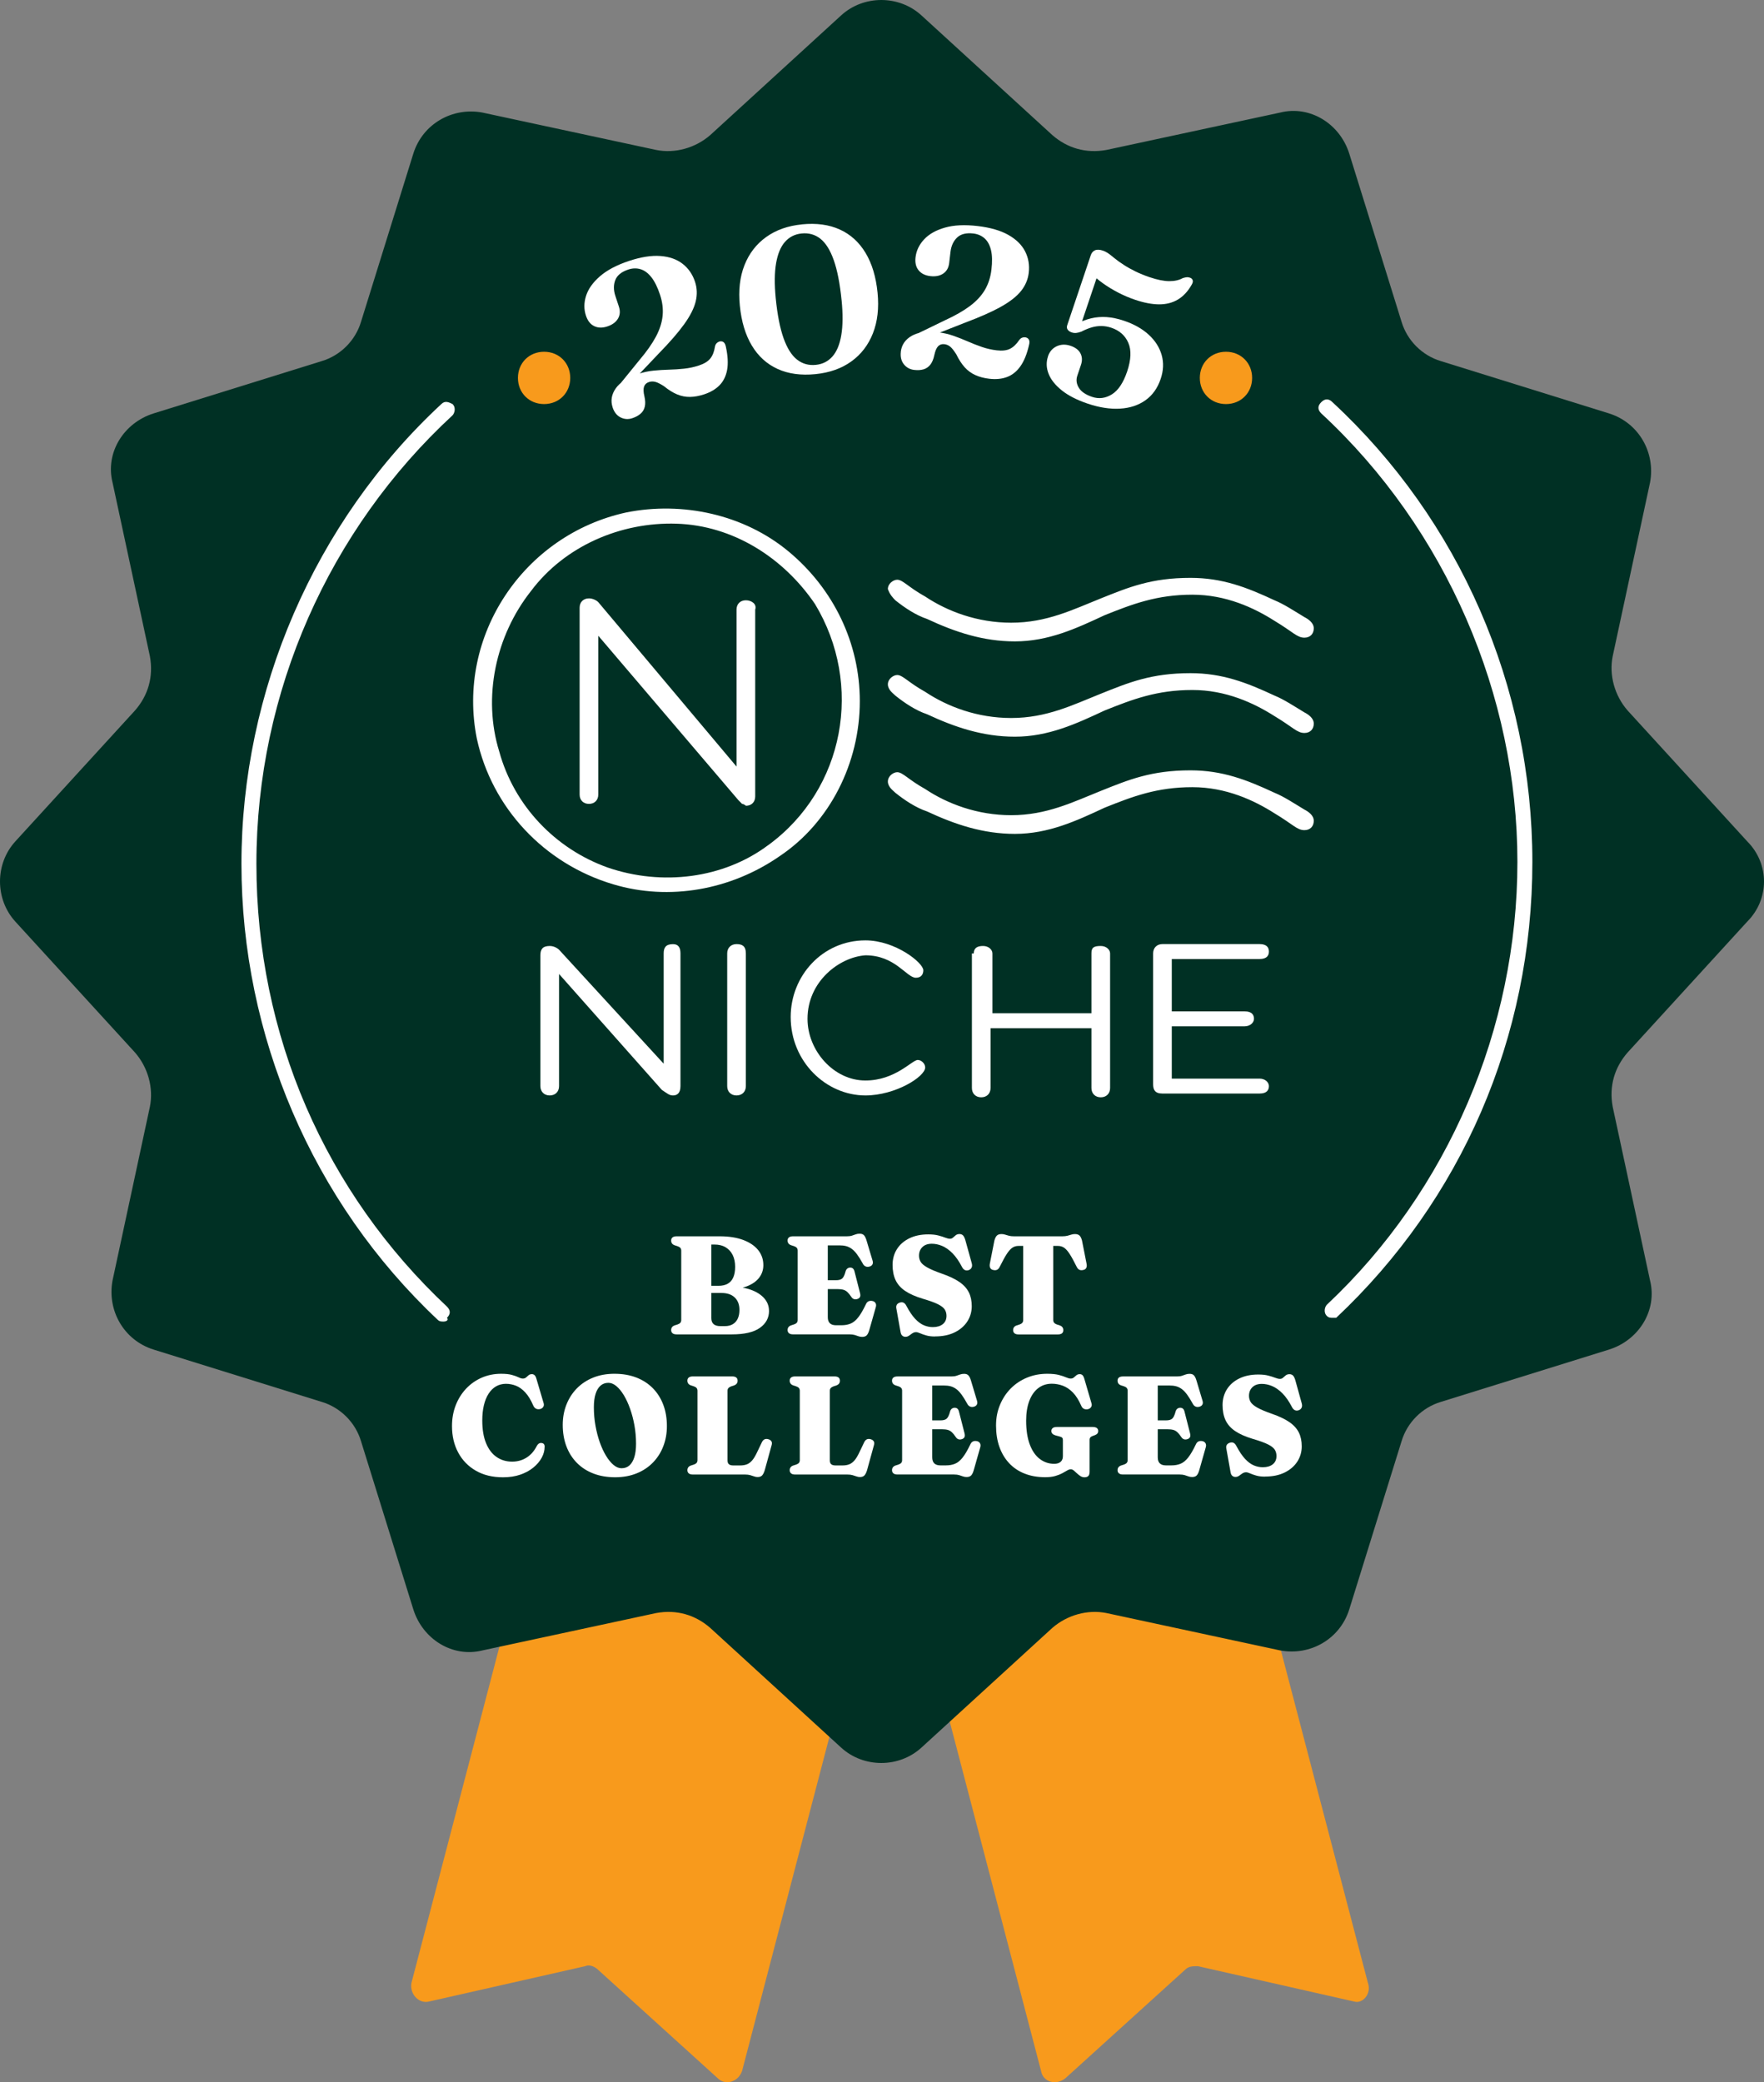 <?xml version="1.0" encoding="UTF-8"?><svg id="_2022" xmlns="http://www.w3.org/2000/svg" viewBox="0 0 663.76 783.32"><rect x="0" y="0" width="663.76" height="783.32" fill="#808080" stroke="none"/><defs><style>.cls-1{fill:#f89a1c;}.cls-1,.cls-2,.cls-3{stroke-width:0px;}.cls-2{fill:#fff;}.cls-3{fill:#003024;}</style></defs><g id="Ribbons_orange"><path class="cls-1" d="M514.73,746l-94.2-359.91c-.7-2.81-3.51-4.92-6.33-4.22l-79.43,20.39-79.43-20.39c-2.81-.7-5.62.7-6.33,4.22l-94.2,359.91c-.7,4.22,2.81,7.73,6.33,7.03l59.05-13.36c1.41-.7,3.51,0,4.92,1.41l44.99,40.77c2.81,2.81,7.73,1.41,9.14-2.81l56.24-215.1,56.24,215.1c.7,4.22,5.62,5.62,9.14,2.81l44.99-40.77c1.41-1.41,2.81-1.41,4.92-1.41l59.05,13.36c2.81.7,6.33-2.81,4.92-7.03Z"/></g><g id="Green_Shape_Lg"><path class="cls-3" d="M657.43,346.73l-44.99,49.21c-4.92,5.62-7.03,12.65-5.62,20.39l14.06,65.37c2.81,11.25-4.22,22.49-15.46,26.01l-63.27,19.68c-7.03,2.11-12.65,7.73-14.76,14.76l-19.68,63.27c-3.51,11.25-14.76,17.57-26.01,15.46l-65.37-14.06c-7.03-1.41-14.76.7-20.39,5.62l-49.21,44.99c-8.44,7.73-21.79,7.73-30.23,0l-49.21-44.99c-5.62-4.92-12.65-7.03-20.39-5.62l-65.37,14.06c-11.25,2.81-22.49-4.22-26.01-15.46l-19.68-63.27c-2.11-7.03-7.73-12.65-14.76-14.76l-63.27-19.68c-11.25-3.51-17.57-14.76-15.46-26.01l14.06-65.37c1.41-7.03-.7-14.76-5.62-20.39l-44.99-49.21c-7.73-8.44-7.73-21.79,0-30.23l44.99-49.21c4.92-5.62,7.03-12.65,5.62-20.39l-14.06-65.37c-2.81-11.25,4.22-22.49,15.46-26.01l63.27-19.68c7.03-2.11,12.65-7.73,14.76-14.76l19.68-63.27c3.51-11.25,14.76-17.57,26.01-15.46l65.37,14.06c7.03,1.41,14.76-.7,20.39-5.62l49.21-44.99c8.44-7.73,21.79-7.73,30.23,0l49.21,44.99c5.62,4.92,12.65,7.03,20.39,5.62l65.37-14.06c11.25-2.81,22.49,4.22,26.01,15.46l19.68,63.27c2.11,7.03,7.73,12.65,14.76,14.76l63.27,19.68c11.25,3.51,17.57,14.76,15.46,26.01l-14.06,65.37c-1.41,7.03.7,14.76,5.62,20.39l44.99,49.21c8.44,8.44,8.44,21.79,0,30.23Z"/></g><path class="cls-2" d="M235.33,146.24l-2.73-.93,8.11-9.98c2.63-3.1,4.66-5.99,6.1-8.68,1.43-2.69,2.27-5.32,2.52-7.88.25-2.57-.08-5.22-1-7.96-.93-2.81-2.02-4.99-3.25-6.54-1.23-1.55-2.58-2.55-4.05-2.99-1.48-.45-3.02-.41-4.64.13-2.55.85-4.18,2.17-4.87,3.96-.7,1.8-.69,3.78.03,5.96l1.32,4c.56,1.69.45,3.2-.34,4.54-.8,1.34-2.13,2.32-4.03,2.94-1.84.61-3.47.57-4.91-.12-1.43-.69-2.47-2-3.11-3.94-.8-2.4-.78-4.89.05-7.48.83-2.58,2.57-5.03,5.22-7.33,2.64-2.3,6.29-4.23,10.92-5.77,4.53-1.5,8.48-2.12,11.86-1.86s6.15,1.24,8.33,2.94c2.18,1.7,3.73,3.94,4.65,6.72.8,2.4.89,4.87.27,7.43-.62,2.55-2.06,5.41-4.33,8.56-2.27,3.16-5.48,6.85-9.62,11.08l-12.52,13.2ZM230.53,153.28c-.83-2.5-.44-4.88,1.16-7.17,1.61-2.28,4.41-4.09,8.42-5.42,1.95-.65,3.89-1.07,5.82-1.26,1.93-.19,3.84-.31,5.75-.36,1.91-.05,3.81-.17,5.7-.37,1.9-.2,3.78-.6,5.65-1.22,1.95-.65,3.36-1.51,4.24-2.61s1.46-2.57,1.75-4.43c.11-.58.33-1.03.65-1.34.32-.31.71-.53,1.15-.65.54-.12,1.02-.03,1.44.27.42.31.71.9.88,1.76.74,3.42.89,6.31.46,8.67-.44,2.36-1.39,4.28-2.84,5.77-1.46,1.49-3.38,2.63-5.77,3.42-1.89.63-3.67.95-5.34.98-1.67.02-3.29-.3-4.86-.95s-3.22-1.68-4.93-3.07c-1.39-.9-2.49-1.45-3.31-1.65s-1.61-.18-2.38.08c-.93.31-1.54.89-1.83,1.73-.28.84-.24,2.06.14,3.64.35,1.51.4,2.81.14,3.88-.25,1.07-.78,1.96-1.59,2.66s-1.83,1.26-3.1,1.68c-1.54.51-3.01.41-4.41-.29s-2.41-1.96-3.01-3.77Z"/><path class="cls-2" d="M301.77,84.4c5.47-.54,10.21.11,14.25,1.95,4.03,1.84,7.26,4.77,9.67,8.79,2.42,4.02,3.93,9.02,4.52,15,.57,5.75-.01,10.82-1.74,15.23-1.73,4.4-4.43,7.94-8.13,10.6-3.69,2.66-8.19,4.25-13.52,4.78-5.44.54-10.18-.11-14.22-1.95-4.04-1.84-7.28-4.77-9.69-8.79-2.42-4.02-3.93-9.02-4.52-15-.57-5.77,0-10.85,1.74-15.25s4.44-7.92,8.15-10.58c3.7-2.66,8.2-4.25,13.49-4.77ZM316.67,112.95c-.62-6.26-1.6-11.28-2.93-15.05-1.33-3.78-3.01-6.47-5.02-8.07s-4.38-2.27-7.08-2c-2.53.25-4.61,1.3-6.25,3.14s-2.75,4.53-3.36,8.05c-.61,3.52-.65,7.91-.14,13.16.62,6.26,1.61,11.28,2.95,15.05,1.35,3.78,3.04,6.46,5.07,8.05,2.03,1.59,4.38,2.25,7.06,1.98,2.53-.25,4.61-1.3,6.25-3.14,1.63-1.84,2.75-4.53,3.34-8.04.6-3.52.64-7.89.12-13.13Z"/><path class="cls-2" d="M338.95,132.35c.31-2.61,1.67-4.61,4.09-6,2.42-1.39,5.73-1.84,9.92-1.35,2.04.24,3.97.68,5.8,1.32,1.83.65,3.62,1.35,5.36,2.11,1.74.77,3.52,1.46,5.33,2.09,1.8.63,3.68,1.05,5.64,1.28,2.03.24,3.68.05,4.94-.57,1.25-.62,2.4-1.71,3.46-3.27.35-.48.73-.79,1.16-.93.43-.15.86-.18,1.32-.1.54.12.93.4,1.19.86.25.46.27,1.12.05,1.97-.78,3.41-1.87,6.1-3.26,8.05-1.39,1.95-3.07,3.29-5.02,4.02s-4.17.95-6.67.66c-1.98-.23-3.73-.69-5.25-1.38-1.52-.69-2.86-1.66-4-2.92s-2.2-2.89-3.16-4.87c-.89-1.4-1.65-2.37-2.3-2.9-.65-.53-1.38-.84-2.18-.94-.97-.11-1.77.15-2.39.79-.61.64-1.08,1.76-1.42,3.36-.32,1.52-.82,2.71-1.51,3.58-.69.86-1.54,1.45-2.56,1.74-1.03.3-2.2.37-3.52.21-1.61-.19-2.9-.9-3.87-2.13-.98-1.23-1.35-2.79-1.13-4.69ZM346.27,128l-2.08-1.99,11.57-5.61c3.69-1.69,6.76-3.45,9.21-5.28,2.44-1.83,4.32-3.85,5.63-6.07,1.3-2.22,2.13-4.76,2.46-7.63.35-2.94.3-5.38-.16-7.3s-1.26-3.4-2.4-4.43c-1.15-1.03-2.57-1.65-4.26-1.85-2.67-.31-4.7.2-6.1,1.52-1.39,1.33-2.22,3.13-2.49,5.41l-.49,4.18c-.21,1.77-.95,3.09-2.23,3.96-1.28.88-2.91,1.19-4.89.96-1.92-.23-3.39-.95-4.39-2.19-1-1.23-1.39-2.86-1.15-4.88.3-2.51,1.37-4.76,3.22-6.74,1.85-1.99,4.46-3.47,7.84-4.43,3.37-.97,7.48-1.16,12.34-.59,4.74.56,8.58,1.67,11.53,3.34,2.95,1.67,5.05,3.73,6.3,6.19,1.26,2.46,1.71,5.15,1.37,8.06-.3,2.51-1.26,4.79-2.9,6.84s-4.16,4.03-7.55,5.92c-3.4,1.9-7.87,3.88-13.41,5.96l-16.94,6.65Z"/><path class="cls-2" d="M394.33,134.05c.6-1.78,1.7-3.04,3.29-3.79,1.59-.74,3.32-.8,5.18-.18,1.86.63,3.12,1.59,3.77,2.88.65,1.29.71,2.72.18,4.28l-1.37,4.07c-.53,1.57-.34,3.08.55,4.55s2.56,2.62,5,3.44c2.55.86,5.02.55,7.43-.93,2.4-1.48,4.32-4.35,5.77-8.63,1.48-4.42,1.63-8.01.44-10.76s-3.32-4.65-6.39-5.68c-1.24-.42-2.46-.63-3.69-.65-1.23-.02-2.47.15-3.73.52-1.25.37-2.54.9-3.87,1.59-.77.28-1.43.45-1.98.5-.55.05-1.1-.02-1.65-.21-.69-.23-1.19-.58-1.52-1.04-.33-.47-.38-1.03-.16-1.69l8.86-26.31c.3-.9.83-1.52,1.59-1.85.76-.33,1.76-.28,3.02.14.55.18,1.13.47,1.73.85.6.38,1.4,1,2.4,1.85,1.08.88,2.29,1.76,3.65,2.63,1.35.88,2.85,1.71,4.48,2.51,1.64.8,3.4,1.51,5.29,2.15,2.9.98,5.35,1.47,7.35,1.48s3.69-.37,5.07-1.13c.86-.28,1.53-.39,2.01-.34.49.05.89.19,1.22.41.3.21.49.5.57.89.08.38-.05.88-.41,1.5-1.42,2.51-3.16,4.38-5.2,5.59-2.05,1.22-4.39,1.82-7.06,1.81-2.66-.01-5.65-.58-8.97-1.7-2.22-.74-4.37-1.66-6.45-2.74-2.08-1.08-4-2.25-5.75-3.51-1.76-1.26-3.28-2.55-4.57-3.88l3.51-1.88-7.38,21.91-1.66-.77c1.89-1,3.78-1.72,5.67-2.17,1.89-.45,3.85-.61,5.88-.47,2.03.14,4.19.6,6.49,1.37,3.81,1.28,6.93,3.05,9.36,5.29,2.43,2.25,4.04,4.8,4.84,7.65.8,2.85.67,5.83-.38,8.93-1.17,3.49-3.09,6.18-5.75,8.06-2.66,1.88-5.85,2.93-9.57,3.14-3.71.22-7.76-.41-12.11-1.87-4.06-1.37-7.32-3.03-9.78-5-2.46-1.97-4.13-4.06-4.98-6.27-.86-2.21-.93-4.38-.2-6.54Z"/><g id="Dots_orange"><path class="cls-1" d="M204.73,152.01h0c-5.62,0-9.84-4.22-9.84-9.84h0c0-5.62,4.22-9.84,9.84-9.84h0c5.62,0,9.84,4.22,9.84,9.84h0c0,5.62-4.22,9.84-9.84,9.84Z"/><path class="cls-1" d="M461.31,152.01h0c-5.62,0-9.84-4.22-9.84-9.84h0c0-5.62,4.22-9.84,9.84-9.84h0c5.62,0,9.84,4.22,9.84,9.84h0c0,5.62-4.22,9.84-9.84,9.84Z"/></g><g id="Logo_white"><path class="cls-2" d="M336.89,261.67c3.51,2.81,7.73,5.62,11.95,7.03,10.54,4.92,21.09,8.44,33.04,8.44,12.65,0,23.2-4.92,33.74-9.84,10.54-4.22,19.68-7.73,33.04-7.73,12.65,0,23.2,4.92,30.93,9.84,7.03,4.22,8.44,6.33,11.25,6.33,2.11,0,3.51-1.41,3.51-3.51s-2.11-3.51-3.51-4.22c-3.51-2.11-7.73-4.92-11.25-6.33-10.54-4.92-19.68-8.44-31.63-8.44-14.76,0-23.2,3.51-33.74,7.73-10.54,4.22-20.39,9.14-33.74,9.14-12.65,0-23.9-4.22-32.34-9.84-6.33-3.51-8.44-6.33-10.54-6.33-1.41,0-3.51,1.41-3.51,3.51s2.11,3.51,2.81,4.22Z"/><path class="cls-2" d="M336.89,298.23c3.51,2.81,7.73,5.62,11.95,7.03,10.54,4.92,21.09,8.44,33.04,8.44,12.65,0,23.2-4.92,33.74-9.84,10.54-4.22,19.68-7.73,33.04-7.73,12.65,0,23.2,4.92,30.93,9.84,7.03,4.22,8.44,6.33,11.25,6.33,2.11,0,3.51-1.41,3.51-3.51s-2.11-3.51-3.51-4.22c-3.51-2.11-7.73-4.92-11.25-6.33-10.54-4.92-19.68-8.44-31.63-8.44-14.76,0-23.2,3.51-33.74,7.73-10.54,4.22-20.39,9.14-33.74,9.14-12.65,0-23.9-4.22-32.34-9.84-6.33-3.51-8.44-6.33-10.54-6.33-1.41,0-3.51,1.41-3.51,3.51s2.11,3.51,2.81,4.22Z"/><path class="cls-2" d="M336.89,225.82c3.51,2.81,7.73,5.62,11.95,7.03,10.54,4.92,21.09,8.44,33.04,8.44,12.65,0,23.2-4.92,33.74-9.84,10.54-4.22,19.68-7.73,33.04-7.73,12.65,0,23.2,4.92,30.93,9.84,7.03,4.22,8.44,6.33,11.25,6.33,2.11,0,3.51-1.41,3.51-3.51s-2.11-3.51-3.51-4.22c-3.51-2.11-7.73-4.92-11.25-6.33-10.54-4.92-19.68-8.44-31.63-8.44-14.76,0-23.2,3.51-33.74,7.73s-20.39,9.14-33.74,9.14c-12.65,0-23.9-4.22-32.34-9.84-6.33-3.51-8.44-6.33-10.54-6.33-1.41,0-3.51,1.41-3.51,3.51.7,2.11,2.11,3.51,2.81,4.22Z"/><path class="cls-2" d="M323.53,263.78c0-21.79-9.84-42.18-26.71-56.24-16.87-14.06-40.07-18.98-61.16-14.76-38.66,8.44-63.97,46.39-56.24,85.06,5.62,26.01,25.31,47.1,51.32,54.83,21.09,6.33,44.29,2.11,62.56-10.54,18.98-12.65,30.23-35.15,30.23-58.34ZM289.09,317.91c-16.87,12.65-40.07,15.46-60.45,8.44-19.68-7.03-35.15-23.2-40.77-43.58-6.33-20.39-1.41-43.58,11.95-60.45,12.65-16.87,33.74-26.01,54.83-25.31s40.07,12.65,52.02,30.23c18.28,30.23,11.25,69.59-17.57,90.68Z"/><path class="cls-2" d="M280.65,225.82c-2.11,0-3.51,1.41-3.51,3.51v59.05l-52.02-61.86c-.7-.7-2.11-1.41-3.51-1.41-2.11,0-3.51,1.41-3.51,3.51v70.29c0,2.11,1.41,3.51,3.51,3.51s3.51-1.41,3.51-3.51v-59.75l52.72,61.86,1.41,1.41c.7,0,1.41.7,1.41.7,2.11,0,3.51-1.41,3.51-3.51v-70.29c.7-2.11-1.41-3.51-3.51-3.51Z"/><path class="cls-2" d="M256.05,358.68v49.91c0,2.81-1.41,3.51-2.81,3.51s-2.11-.7-4.22-2.11l-38.66-43.58v42.18c0,2.11-1.41,3.51-3.51,3.51s-3.51-1.41-3.51-3.51v-49.21c0-2.11.7-3.51,3.51-3.51,2.11,0,3.51,1.41,3.51,1.41l39.37,42.88v-41.47c0-2.11.7-3.51,3.51-3.51,2.11,0,2.81,1.41,2.81,3.51Z"/><path class="cls-2" d="M280.65,358.68v49.91c0,2.11-1.41,3.51-3.51,3.51s-3.51-1.41-3.51-3.51v-49.91c0-2.11,1.41-3.51,3.51-3.51s3.51.7,3.51,3.51Z"/><path class="cls-2" d="M303.85,383.28c0,11.95,9.84,23.2,21.79,23.2,11.25,0,17.57-7.73,19.68-7.73,1.41,0,2.81,1.41,2.81,2.81,0,3.51-11.25,10.54-22.49,10.54-14.76,0-28.12-12.65-28.12-29.52,0-15.46,11.95-28.82,28.12-28.82,11.25,0,21.79,8.44,21.79,11.25,0,1.41-.7,2.81-2.81,2.81-3.51,0-7.73-8.44-18.98-8.44-9.84.7-21.79,9.84-21.79,23.9Z"/><path class="cls-2" d="M366.41,358.68c0-2.11,1.41-2.81,3.51-2.81s3.51,1.41,3.51,2.81v22.49h37.26v-22.49c0-2.11.7-2.81,3.51-2.81,2.11,0,3.51,1.41,3.51,2.81v50.61c0,2.11-1.41,3.51-3.51,3.51s-3.51-1.41-3.51-3.51v-22.49h-37.96v22.49c0,2.11-1.41,3.51-3.51,3.51s-3.51-1.41-3.51-3.51v-50.61h.7Z"/><path class="cls-2" d="M440.92,360.79v19.68h27.42c2.81,0,3.51,1.41,3.51,2.81s-1.41,2.81-3.51,2.81h-27.42v19.68h33.04c2.11,0,3.51,1.41,3.51,2.81s-.7,2.81-3.51,2.81h-36.55c-2.81,0-3.51-1.41-3.51-3.51v-49.21c0-2.11,1.41-3.51,3.51-3.51h36.55c2.81,0,3.51,1.41,3.51,2.81s-.7,2.81-3.51,2.81h-33.04Z"/></g><g id="Brackets_sm"><path class="cls-2" d="M166.77,497.16c-.7,0-1.41,0-2.11-.7-47.1-44.29-73.81-106.85-73.81-171.52s27.42-128.64,75.22-172.93c1.41-1.41,2.81-.7,4.22,0,1.41,1.41.7,3.51,0,4.22-46.39,42.88-73.81,104.04-73.81,168.71s26.01,123.72,71.7,166.6c1.41,1.41,1.41,2.81,0,4.22.7.7,0,1.41-1.41,1.41Z"/><path class="cls-2" d="M501.38,495.75c-.7,0-1.41,0-2.11-.7-1.41-1.41-.7-3.51,0-4.22,45.69-42.88,71.7-104.04,71.7-166.6s-26.71-125.12-73.81-168.71c-1.41-1.41-1.41-2.81,0-4.22s2.81-1.41,4.22,0c47.8,44.29,75.22,106.85,75.22,172.93s-26.71,127.23-73.81,171.52c0,0-.7,0-1.41,0Z"/></g><path class="cls-2" d="M289.37,493.16c0,2.62-1.15,4.75-3.45,6.38-2.29,1.63-5.81,2.45-10.55,2.45h-20.75c-.71,0-1.23-.14-1.57-.44-.34-.29-.51-.68-.51-1.17,0-.86.43-1.45,1.3-1.77l1.15-.37c.46-.16.8-.37,1.02-.63.22-.26.33-.61.33-1.05v-26.07c0-.42-.11-.76-.33-1.03-.22-.26-.56-.47-1.02-.63l-1.15-.37c-.87-.32-1.3-.91-1.3-1.77,0-.51.16-.9.51-1.18.34-.28.86-.42,1.57-.42h16.21c3.43,0,6.36.46,8.81,1.37,2.45.92,4.32,2.18,5.63,3.8s1.96,3.51,1.96,5.69c0,1.77-.53,3.35-1.58,4.72-1.06,1.37-2.6,2.45-4.62,3.23-2.03.78-4.48,1.17-7.38,1.17l1.28-1.03c2.87,0,5.4.38,7.56,1.15s3.85,1.83,5.06,3.2c1.21,1.37,1.81,2.96,1.81,4.77ZM271.45,486.41h-6.86v-2.69h5.75c1.38,0,2.54-.26,3.47-.78.93-.52,1.63-1.31,2.1-2.37.47-1.06.71-2.4.71-4,0-1.72-.31-3.21-.93-4.45-.62-1.25-1.51-2.22-2.66-2.9-1.15-.69-2.55-1.03-4.18-1.03h-1.19v27.71c0,1.02.3,1.77.88,2.26.58.48,1.42.72,2.5.72h1.76c1.14,0,2.11-.24,2.93-.72.82-.48,1.43-1.18,1.87-2.1.43-.91.64-2,.64-3.27,0-1.99-.59-3.55-1.77-4.68-1.18-1.13-2.85-1.7-5-1.7Z"/><path class="cls-2" d="M296.35,466.69c0-.51.16-.9.51-1.18.34-.28.86-.42,1.57-.42h20.24c.76,0,1.39-.08,1.89-.24.5-.16.97-.32,1.41-.49.44-.17.95-.25,1.52-.25.71,0,1.25.2,1.62.6.38.41.69,1.06.96,1.98l2.24,7.49c.18.56.18,1.04,0,1.42-.18.39-.51.67-1.01.84-.59.19-1.11.19-1.57-.01-.47-.2-.84-.58-1.12-1.15-.76-1.39-1.48-2.53-2.13-3.41-.66-.89-1.32-1.58-2-2.07-.68-.49-1.38-.83-2.12-1.02-.73-.19-1.57-.28-2.49-.28h-4.39v27.02c0,1.02.26,1.78.78,2.28s1.28.75,2.28.75h2.1c1.3,0,2.44-.21,3.43-.62,1-.41,1.95-1.19,2.85-2.33.91-1.14,1.88-2.81,2.93-5.01.23-.51.55-.85.96-1.04.41-.19.86-.23,1.38-.14.57.1.98.36,1.24.78.25.42.3.93.12,1.54l-2.45,8.62c-.25.88-.56,1.53-.94,1.95-.38.42-.97.63-1.74.63-.51,0-.98-.08-1.4-.24s-.89-.32-1.4-.47-1.15-.24-1.92-.24h-21.27c-.71,0-1.23-.14-1.57-.44-.34-.29-.51-.68-.51-1.17,0-.86.43-1.45,1.3-1.77l1.15-.37c.46-.16.8-.37,1.02-.63s.33-.61.33-1.03v-26.1c0-.42-.11-.76-.33-1.03s-.56-.47-1.02-.63l-1.15-.37c-.87-.32-1.3-.91-1.3-1.77ZM307.23,481.61h7.32c1.1,0,1.89-.22,2.37-.66s.89-1.28,1.22-2.53c.14-.55.37-.94.68-1.19.31-.24.67-.37,1.08-.37.85-.02,1.39.46,1.63,1.42l2.1,8.22c.14.6.14,1.07-.03,1.41-.16.34-.47.59-.93.75-.47.16-.89.18-1.28.07s-.73-.37-1.01-.78c-.55-.82-1.06-1.45-1.52-1.88-.46-.43-.97-.72-1.54-.88s-1.3-.24-2.18-.24h-7.91v-3.35Z"/><path class="cls-2" d="M351.83,502.78c-1.3,0-2.41-.13-3.34-.41-.93-.27-1.7-.54-2.32-.82-.61-.27-1.11-.41-1.5-.41s-.74.09-1.06.26c-.32.18-.63.38-.93.62-.3.24-.6.44-.91.62-.32.18-.65.26-1.03.26-.49,0-.91-.14-1.24-.44-.33-.29-.55-.77-.65-1.43l-1.6-8.97c-.07-.47,0-.88.21-1.23s.57-.6,1.06-.78c.55-.2,1.04-.19,1.46.01.41.2.78.6,1.08,1.2,1.1,2.07,2.19,3.69,3.27,4.85s2.18,1.97,3.29,2.44c1.11.47,2.24.7,3.39.7,1.57,0,2.81-.37,3.74-1.11s1.4-1.78,1.4-3.14c0-.88-.22-1.66-.65-2.36-.44-.69-1.29-1.36-2.57-2-1.28-.64-3.19-1.33-5.73-2.07-2.75-.83-4.96-1.81-6.62-2.94s-2.86-2.5-3.61-4.1c-.74-1.6-1.11-3.5-1.11-5.69s.55-4.21,1.65-5.94c1.1-1.73,2.66-3.08,4.67-4.06,2.01-.98,4.38-1.47,7.09-1.47,1.49,0,2.75.13,3.78.4,1.03.26,1.9.54,2.61.82s1.31.42,1.81.42c.43,0,.8-.14,1.12-.43.32-.29.67-.58,1.04-.89.37-.3.84-.45,1.41-.45.51,0,.95.16,1.3.49.34.33.65.94.91,1.83l2.42,8.73c.16.6.14,1.13-.08,1.58s-.59.77-1.12.95c-.54.18-1.01.16-1.43-.05-.41-.21-.76-.57-1.02-1.08-1.15-2.23-2.38-3.99-3.66-5.27-1.29-1.28-2.59-2.19-3.9-2.73-1.32-.54-2.59-.8-3.84-.8-1.51,0-2.69.42-3.54,1.25-.85.83-1.28,1.92-1.28,3.25,0,.83.21,1.59.61,2.29.41.7,1.24,1.41,2.49,2.12,1.25.71,3.11,1.5,5.57,2.36,2.74.95,4.92,1.99,6.55,3.12,1.63,1.13,2.81,2.44,3.54,3.91.73,1.48,1.09,3.21,1.09,5.19,0,2.11-.56,4.02-1.66,5.74-1.11,1.71-2.69,3.08-4.75,4.1s-4.54,1.53-7.43,1.53Z"/><path class="cls-2" d="M381.54,465.09h18.23c.76,0,1.41-.08,1.94-.22.54-.15,1.02-.29,1.44-.42.43-.13.86-.2,1.3-.2.78,0,1.37.19,1.76.56.39.37.7,1,.93,1.89l1.73,8.78c.12.63.07,1.15-.16,1.55-.23.41-.62.65-1.19.74-.51.12-.97.09-1.37-.09s-.73-.55-1-1.09c-1.03-2.09-1.92-3.7-2.65-4.84-.74-1.13-1.44-1.92-2.11-2.37s-1.42-.67-2.27-.67h-1.81v27.89c0,.42.12.76.35,1.03.23.26.56.47,1.01.63l1.15.37c.85.32,1.28.91,1.28,1.77,0,1.07-.69,1.61-2.08,1.61h-14.72c-.71,0-1.24-.14-1.57-.44-.34-.29-.51-.68-.51-1.17,0-.86.43-1.45,1.28-1.77l1.17-.37c.44-.16.78-.37,1-.63.23-.26.34-.61.34-1.03v-27.89h-1.81c-.84,0-1.59.22-2.27.67-.67.45-1.38,1.24-2.11,2.37-.73,1.13-1.62,2.75-2.65,4.84-.27.55-.6.91-1,1.09s-.86.22-1.37.09c-.55-.09-.94-.33-1.17-.74-.23-.41-.29-.92-.19-1.55l1.73-8.78c.25-.9.56-1.53.95-1.89.38-.37.96-.56,1.74-.56.45,0,.88.07,1.3.2.43.13.91.27,1.43.42.54.15,1.18.22,1.95.22Z"/><path class="cls-2" d="M204.93,544.33c0,1.35-.36,2.7-1.09,4.05s-1.77,2.57-3.13,3.69c-1.35,1.12-3,2.01-4.92,2.68-1.93.67-4.1,1-6.51,1-3.94,0-7.35-.82-10.21-2.47-2.86-1.64-5.08-3.91-6.64-6.81-1.57-2.9-2.35-6.23-2.35-9.99,0-2.83.47-5.44,1.4-7.83.93-2.39,2.24-4.47,3.91-6.25,1.67-1.77,3.64-3.15,5.88-4.13,2.24-.97,4.67-1.46,7.28-1.46,1.68,0,3.05.14,4.1.44,1.05.29,1.88.59,2.51.9.62.31,1.14.46,1.57.46.5,0,.91-.14,1.22-.42.31-.28.62-.56.95-.83.32-.27.73-.41,1.25-.41.39,0,.72.13,1,.38s.5.69.68,1.3l2.75,9.31c.14.51.08.96-.19,1.36-.27.39-.65.65-1.15.78-.55.12-1.05.09-1.5-.12s-.8-.59-1.06-1.15c-.9-2.11-1.91-3.77-3.02-4.97-1.11-1.2-2.27-2.05-3.5-2.53-1.22-.48-2.49-.73-3.8-.73s-2.59.32-3.69.95-2.03,1.55-2.81,2.75c-.78,1.2-1.37,2.66-1.78,4.36-.41,1.71-.61,3.61-.61,5.72,0,3.43.48,6.29,1.44,8.59.95,2.3,2.28,4.03,3.97,5.18,1.68,1.15,3.62,1.73,5.83,1.73,1.99,0,3.78-.5,5.38-1.49,1.6-.99,2.89-2.44,3.86-4.34.28-.51.58-.85.91-1.02.32-.17.67-.22,1.06-.14.37.07.64.23.8.47s.24.57.24.97Z"/><path class="cls-2" d="M231.21,516.81c3.05,0,5.79.47,8.23,1.41,2.43.94,4.5,2.28,6.21,4.02,1.72,1.74,3.02,3.81,3.93,6.22.91,2.41,1.36,5.09,1.36,8.04,0,2.71-.45,5.23-1.35,7.56-.89,2.34-2.19,4.38-3.89,6.13-1.7,1.75-3.74,3.11-6.14,4.08-2.4.97-5.09,1.47-8.09,1.47s-5.77-.47-8.2-1.41c-2.43-.94-4.5-2.28-6.21-4.02-1.72-1.74-3.03-3.82-3.94-6.23s-1.37-5.1-1.37-8.05c0-2.71.45-5.22,1.36-7.55.91-2.33,2.2-4.37,3.9-6.12,1.7-1.75,3.74-3.11,6.14-4.09,2.4-.97,5.09-1.46,8.07-1.46ZM239.33,543.12c0-2.35-.2-4.65-.6-6.88-.4-2.23-.94-4.31-1.63-6.25-.68-1.93-1.47-3.63-2.35-5.1-.89-1.47-1.83-2.61-2.82-3.44s-2-1.24-3.01-1.24c-1.15,0-2.14.36-2.96,1.07s-1.43,1.75-1.86,3.11-.64,3.04-.64,5.02c0,2.35.2,4.65.6,6.9.4,2.24.94,4.32,1.62,6.26.69,1.93,1.47,3.63,2.36,5.09.89,1.46,1.83,2.61,2.82,3.44s2,1.25,3.01,1.25c1.19,0,2.18-.36,2.98-1.07.8-.71,1.41-1.75,1.84-3.11.43-1.36.64-3.05.64-5.05Z"/><path class="cls-2" d="M276.25,521.18l-1.14.37c-.45.16-.78.37-1.02.63-.23.26-.34.61-.34,1.03v26.15c0,.7.18,1.2.54,1.49.36.29.89.44,1.59.44h2.64c.94,0,1.76-.13,2.48-.4.71-.26,1.37-.75,2-1.46.62-.71,1.25-1.75,1.89-3.12l1.78-3.72c.27-.56.6-.93,1.02-1.12s.89-.2,1.43-.04c.55.16.93.42,1.15.79.23.37.25.86.07,1.48l-2.58,9.38c-.27.88-.59,1.53-.97,1.95-.38.42-.95.63-1.72.63-.44,0-.88-.08-1.3-.24s-.91-.32-1.45-.47-1.19-.24-1.96-.24h-19.63c-.71,0-1.23-.14-1.57-.44-.34-.29-.51-.68-.51-1.17,0-.86.43-1.45,1.3-1.77l1.15-.37c.46-.16.8-.37,1.02-.63s.33-.61.33-1.03v-26.1c0-.42-.11-.76-.33-1.03s-.56-.47-1.02-.63l-1.15-.37c-.87-.32-1.3-.91-1.3-1.77,0-.51.16-.9.51-1.18.34-.28.86-.42,1.57-.42h14.75c.71,0,1.24.14,1.57.42s.5.68.5,1.18c0,.86-.43,1.45-1.3,1.77Z"/><path class="cls-2" d="M314.75,521.18l-1.14.37c-.45.16-.78.37-1.02.63-.23.26-.34.61-.34,1.03v26.15c0,.7.18,1.2.54,1.49.36.29.89.44,1.59.44h2.64c.94,0,1.76-.13,2.48-.4.71-.26,1.37-.75,2-1.46.62-.71,1.25-1.75,1.89-3.12l1.78-3.72c.27-.56.6-.93,1.02-1.12s.89-.2,1.43-.04c.55.16.93.42,1.15.79.23.37.25.86.07,1.48l-2.58,9.38c-.27.88-.59,1.53-.97,1.95-.38.42-.95.63-1.72.63-.44,0-.88-.08-1.3-.24s-.91-.32-1.45-.47-1.19-.24-1.96-.24h-19.63c-.71,0-1.23-.14-1.57-.44-.34-.29-.51-.68-.51-1.17,0-.86.43-1.45,1.3-1.77l1.15-.37c.46-.16.8-.37,1.02-.63s.33-.61.33-1.03v-26.1c0-.42-.11-.76-.33-1.03s-.56-.47-1.02-.63l-1.15-.37c-.87-.32-1.3-.91-1.3-1.77,0-.51.16-.9.51-1.18.34-.28.86-.42,1.57-.42h14.75c.71,0,1.24.14,1.57.42s.5.68.5,1.18c0,.86-.43,1.45-1.3,1.77Z"/><path class="cls-2" d="M335.65,519.41c0-.51.16-.9.51-1.18.34-.28.86-.42,1.57-.42h20.24c.76,0,1.39-.08,1.89-.24.5-.16.97-.32,1.41-.49.44-.17.95-.25,1.52-.25.71,0,1.25.2,1.62.6.38.41.69,1.06.96,1.98l2.24,7.49c.18.56.18,1.04,0,1.42-.18.39-.51.67-1.01.84-.59.19-1.11.19-1.57-.01-.47-.2-.84-.58-1.12-1.15-.76-1.39-1.48-2.53-2.13-3.41-.66-.89-1.32-1.58-2-2.07-.68-.49-1.38-.83-2.12-1.02-.73-.19-1.57-.28-2.49-.28h-4.39v27.02c0,1.02.26,1.78.78,2.28s1.28.75,2.28.75h2.1c1.3,0,2.44-.21,3.43-.62,1-.41,1.95-1.19,2.85-2.33.91-1.14,1.88-2.81,2.93-5.01.23-.51.55-.85.96-1.04.41-.19.86-.23,1.38-.14.57.1.98.36,1.24.78.25.42.3.93.12,1.54l-2.45,8.62c-.25.88-.56,1.53-.94,1.95-.38.42-.97.63-1.74.63-.51,0-.98-.08-1.4-.24s-.89-.32-1.4-.47-1.15-.24-1.92-.24h-21.27c-.71,0-1.23-.14-1.57-.44-.34-.29-.51-.68-.51-1.17,0-.86.43-1.45,1.3-1.77l1.15-.37c.46-.16.8-.37,1.02-.63s.33-.61.33-1.03v-26.1c0-.42-.11-.76-.33-1.03s-.56-.47-1.02-.63l-1.15-.37c-.87-.32-1.3-.91-1.3-1.77ZM346.54,534.34h7.32c1.1,0,1.89-.22,2.37-.66s.89-1.28,1.22-2.53c.14-.55.37-.94.68-1.19.31-.24.67-.37,1.08-.37.85-.02,1.39.46,1.63,1.42l2.1,8.22c.14.6.14,1.07-.03,1.41-.16.34-.47.59-.93.75-.47.16-.89.18-1.28.07s-.73-.37-1.01-.78c-.55-.82-1.06-1.45-1.52-1.88-.46-.43-.97-.72-1.54-.88s-1.3-.24-2.18-.24h-7.91v-3.35Z"/><path class="cls-2" d="M409.98,553.79c0,.67-.16,1.16-.47,1.48-.32.32-.8.48-1.44.48-.55,0-1.06-.15-1.52-.45s-.9-.65-1.32-1.04c-.42-.4-.81-.75-1.18-1.06-.38-.31-.75-.46-1.12-.46-.43,0-.89.15-1.4.46-.51.31-1.12.66-1.84,1.04-.71.38-1.59.73-2.64,1.03-1.04.3-2.28.45-3.73.45-2.91,0-5.51-.46-7.81-1.37-2.29-.91-4.23-2.22-5.81-3.93-1.59-1.7-2.81-3.75-3.65-6.13-.84-2.38-1.26-5.04-1.26-7.98s.49-5.4,1.47-7.77c.97-2.37,2.33-4.44,4.07-6.2,1.74-1.76,3.78-3.12,6.12-4.08,2.34-.97,4.88-1.45,7.61-1.45,1.81,0,3.28.15,4.41.45s2.03.6,2.7.9c.67.3,1.24.45,1.7.45.49,0,.9-.14,1.21-.42.32-.28.63-.56.96-.83.33-.27.75-.41,1.26-.41.41,0,.75.13,1.02.38.26.25.49.69.67,1.3l2.74,9.36c.14.51.08.96-.19,1.36s-.65.66-1.15.78c-.55.12-1.04.08-1.49-.12s-.79-.58-1.04-1.15c-.94-2.16-2-3.84-3.19-5.04s-2.44-2.04-3.78-2.53c-1.34-.49-2.71-.74-4.11-.74-1.98,0-3.7.56-5.15,1.69-1.45,1.13-2.56,2.73-3.34,4.81-.78,2.08-1.17,4.55-1.17,7.39,0,3.57.46,6.56,1.37,8.98s2.17,4.23,3.77,5.44,3.4,1.82,5.43,1.82c.55,0,1.03-.07,1.44-.21.41-.14.74-.34,1.01-.58.27-.25.47-.55.6-.9.14-.35.2-.74.2-1.18v-6.09c0-.37-.09-.66-.27-.86-.19-.2-.57-.37-1.13-.51l-1.3-.34c-.51-.14-.91-.35-1.2-.62-.28-.27-.43-.62-.43-1.04,0-.48.17-.85.51-1.12.34-.27.86-.41,1.57-.41h13.44c.73,0,1.26.14,1.6.41.34.27.51.64.51,1.09,0,.41-.11.73-.32.97-.21.25-.54.46-.98.63l-.72.26c-.39.12-.69.3-.91.53s-.32.56-.32,1v12.07Z"/><path class="cls-2" d="M420.51,519.41c0-.51.16-.9.51-1.18.34-.28.86-.42,1.57-.42h20.24c.76,0,1.39-.08,1.89-.24.5-.16.97-.32,1.41-.49.44-.17.95-.25,1.52-.25.71,0,1.25.2,1.62.6.38.41.69,1.06.96,1.98l2.24,7.49c.18.56.18,1.04,0,1.42-.18.39-.51.67-1.01.84-.59.19-1.11.19-1.57-.01-.47-.2-.84-.58-1.12-1.15-.76-1.39-1.48-2.53-2.13-3.41-.66-.89-1.32-1.58-2-2.07-.68-.49-1.38-.83-2.12-1.02-.73-.19-1.57-.28-2.49-.28h-4.39v27.02c0,1.02.26,1.78.78,2.28s1.28.75,2.28.75h2.1c1.3,0,2.44-.21,3.43-.62,1-.41,1.95-1.19,2.85-2.33.91-1.14,1.88-2.81,2.93-5.01.23-.51.55-.85.96-1.04.41-.19.86-.23,1.38-.14.57.1.98.36,1.24.78.25.42.3.93.12,1.54l-2.45,8.62c-.25.88-.56,1.53-.94,1.95-.38.42-.97.63-1.74.63-.51,0-.98-.08-1.4-.24s-.89-.32-1.4-.47-1.15-.24-1.92-.24h-21.27c-.71,0-1.23-.14-1.57-.44-.34-.29-.51-.68-.51-1.17,0-.86.43-1.45,1.3-1.77l1.15-.37c.46-.16.8-.37,1.02-.63s.33-.61.33-1.03v-26.1c0-.42-.11-.76-.33-1.03s-.56-.47-1.02-.63l-1.15-.37c-.87-.32-1.3-.91-1.3-1.77ZM431.4,534.34h7.32c1.1,0,1.89-.22,2.37-.66s.89-1.28,1.22-2.53c.14-.55.37-.94.68-1.19.31-.24.67-.37,1.08-.37.85-.02,1.39.46,1.63,1.42l2.1,8.22c.14.6.14,1.07-.03,1.41-.16.34-.47.59-.93.75-.47.16-.89.18-1.28.07s-.73-.37-1.01-.78c-.55-.82-1.06-1.45-1.52-1.88-.46-.43-.97-.72-1.54-.88s-1.3-.24-2.18-.24h-7.91v-3.35Z"/><path class="cls-2" d="M476,555.5c-1.3,0-2.41-.13-3.34-.41-.93-.27-1.7-.54-2.32-.82-.61-.27-1.11-.41-1.5-.41s-.74.09-1.06.26c-.32.18-.63.38-.93.62-.3.24-.6.44-.91.62-.32.18-.65.26-1.03.26-.49,0-.91-.14-1.24-.44-.33-.29-.55-.77-.65-1.43l-1.6-8.97c-.07-.47,0-.88.21-1.23s.57-.6,1.06-.78c.55-.2,1.04-.19,1.46.01.41.2.78.6,1.08,1.2,1.1,2.07,2.19,3.69,3.27,4.85s2.18,1.97,3.29,2.44c1.11.47,2.24.7,3.39.7,1.57,0,2.81-.37,3.74-1.11.93-.74,1.4-1.78,1.4-3.14,0-.88-.22-1.66-.65-2.36-.44-.69-1.29-1.36-2.57-2-1.28-.64-3.19-1.33-5.73-2.07-2.75-.83-4.96-1.81-6.62-2.94s-2.86-2.5-3.61-4.1c-.74-1.6-1.11-3.5-1.11-5.69s.55-4.21,1.65-5.94c1.1-1.73,2.66-3.08,4.67-4.06,2.01-.98,4.38-1.47,7.09-1.47,1.49,0,2.75.13,3.78.4,1.03.26,1.9.54,2.61.82s1.31.42,1.81.42c.43,0,.8-.14,1.12-.43.32-.29.67-.58,1.04-.89.37-.3.84-.45,1.41-.45.51,0,.95.16,1.3.49.34.33.65.94.91,1.83l2.42,8.73c.16.6.14,1.13-.08,1.58s-.59.77-1.12.95c-.54.18-1.01.16-1.43-.05-.41-.21-.76-.57-1.02-1.08-1.15-2.23-2.38-3.99-3.66-5.27-1.29-1.28-2.59-2.19-3.9-2.73-1.32-.54-2.59-.8-3.84-.8-1.51,0-2.69.42-3.54,1.25-.85.83-1.28,1.92-1.28,3.25,0,.83.21,1.59.61,2.29.41.7,1.24,1.41,2.49,2.12,1.25.71,3.11,1.5,5.57,2.36,2.74.95,4.92,1.99,6.55,3.12,1.63,1.13,2.81,2.44,3.54,3.91s1.09,3.21,1.09,5.19c0,2.11-.56,4.02-1.66,5.74-1.11,1.71-2.69,3.08-4.75,4.1-2.06,1.02-4.54,1.53-7.43,1.53Z"/></svg>